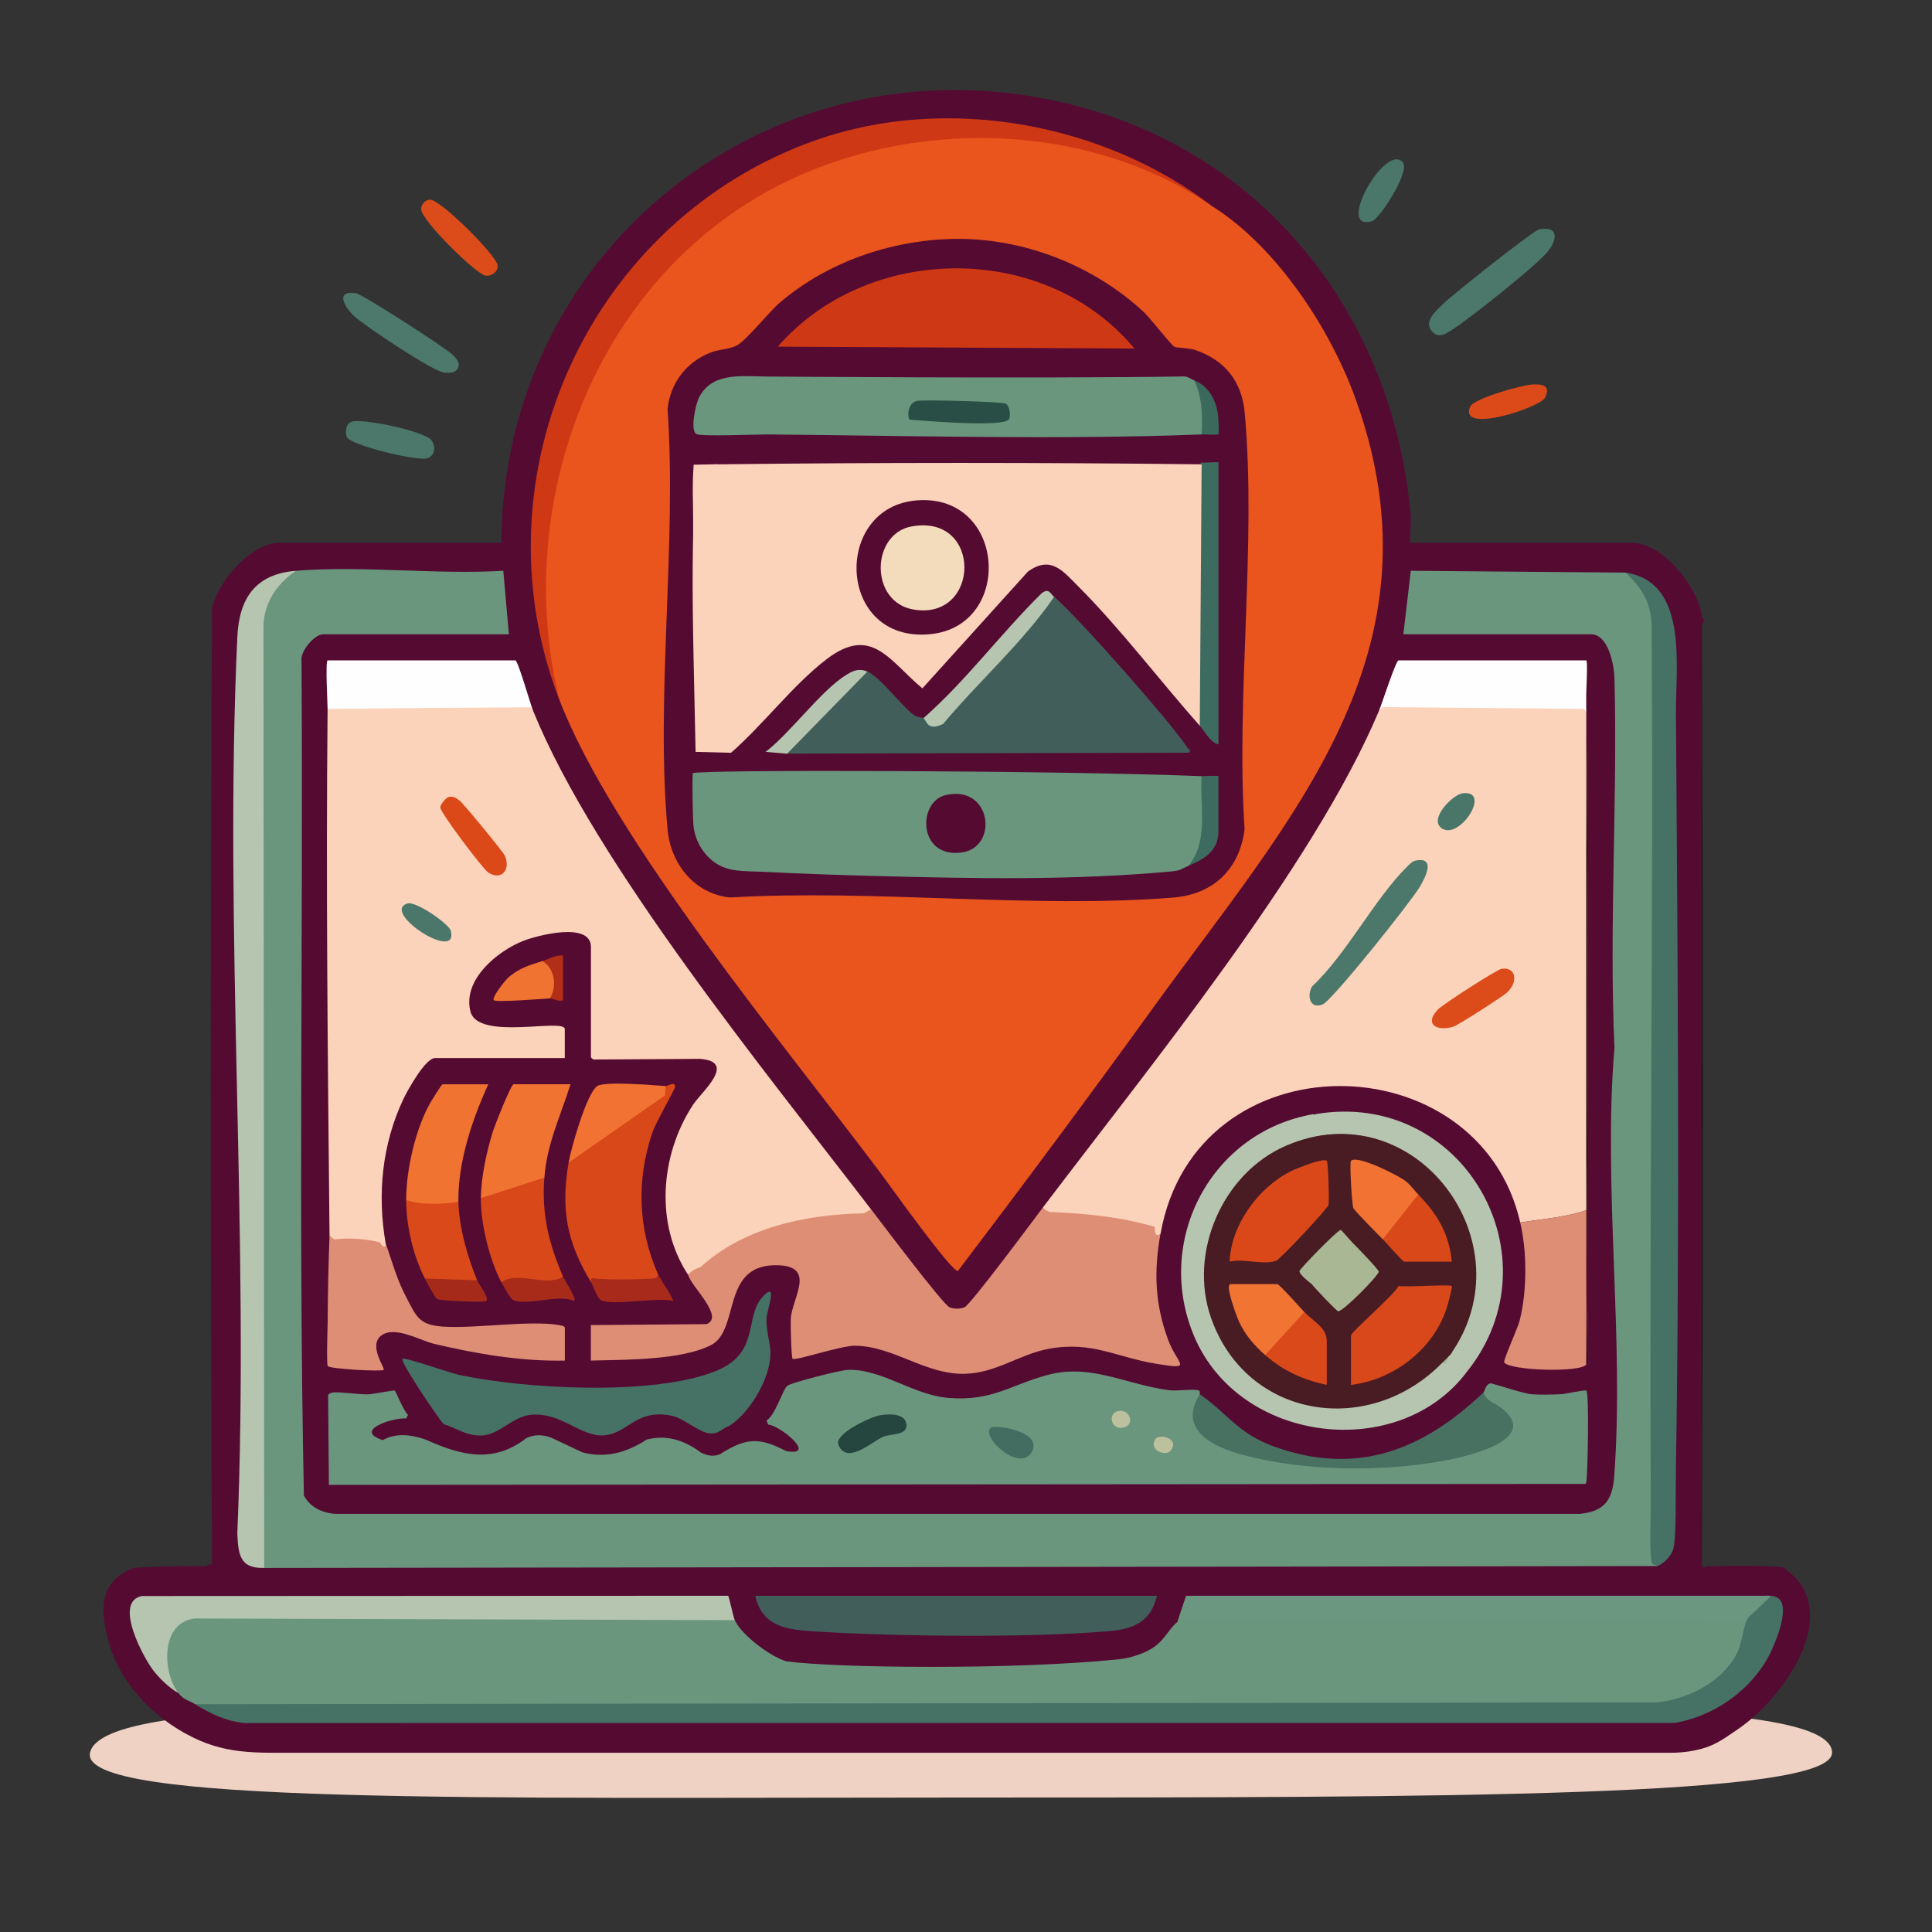 <svg xmlns="http://www.w3.org/2000/svg" width="200" height="200" viewBox="0 0 200 200" fill="none"><rect x="0" y="0" width="200" height="200" fill="#333333" stroke="none"/><g clip-path="url(#clip0_24600_3142)"><path d="M189.654 181.44C189.654 186.08 149.287 186.08 99.487 186.08C49.687 186.08 8.147 186.827 9.32 181.44C10.674 175.26 49.687 176.8 99.487 176.8C149.287 176.8 189.654 175.253 189.654 181.44Z" fill="#EFD2C4"></path><path d="M159.327 23.753C161.527 23.32 161.174 24.993 160.06 26.227C158.64 27.793 152.227 32.92 150.354 34.113C149.727 34.513 148.967 35.093 148.267 34.333C147.274 33.26 148.754 32.1 149.42 31.433C150.314 30.54 158.714 23.873 159.327 23.753Z" fill="#4C786B"></path><path d="M47.214 38.353C46.954 38.607 46.387 38.6 46.034 38.58C44.88 38.507 37.854 33.787 36.734 32.787C35.707 31.88 34.607 30.033 36.834 30.353C37.52 30.453 46.2 36.047 46.88 36.747C47.294 37.173 47.827 37.753 47.22 38.347L47.214 38.353Z" fill="#4D796C"></path><path d="M44.487 20.667C45.527 20.56 51.487 26.52 51.52 27.493C51.547 28.167 50.9 28.593 50.28 28.54C49.34 28.453 43.58 22.78 43.593 21.653C43.6 21.167 43.987 20.713 44.487 20.667Z" fill="#DC4B1A"></path><path d="M36.38 43.66C37.507 43.267 43.92 44.633 44.647 45.56C45.14 46.193 45.033 47.193 44.227 47.44C43.18 47.76 36.207 46.08 35.894 45.227C35.714 44.727 35.807 43.86 36.387 43.66H36.38Z" fill="#4B786B"></path><path d="M158.567 39.807C159.607 39.74 160.594 39.86 159.94 41.173C159.44 42.173 150.987 44.987 152.18 42.12C152.547 41.24 157.514 39.873 158.567 39.807Z" fill="#DC4A1A"></path><path d="M145.213 16.8C146.02 17.74 142.813 22.667 142.033 22.893C138.153 24.04 143.427 14.72 145.213 16.8Z" fill="#4B776B"></path><path d="M21.94 62.953C22.58 60.167 25.987 56.187 28.994 56.187H51.9C52.087 25.067 80.78 3.193 111.053 10.86C131.18 15.96 144.26 32.96 146.04 53.393C146.073 53.773 145.907 56.193 146.04 56.193H168.947C172.147 56.193 175.9 60.88 176.193 63.927C176.4 64.093 176.487 64.427 176.193 64.507V162.32C176.227 162.147 176.293 162.153 176.387 162.32C176.453 162.227 176.513 162.16 176.58 162.153C177.667 162.113 184.393 162.013 184.753 162.307C184.813 162.353 184.853 162.427 184.887 162.507C186.047 163.307 186.907 164.46 187.213 165.847C187.993 169.373 185.7 173.127 183.527 175.7C182.393 177.047 181.107 178.207 179.647 179.187C178.653 179.853 177.773 180.507 176.607 180.893C175.44 181.28 174.167 181.447 172.927 181.447H29.127C27.207 181.447 25.32 181.447 23.413 181.047C22.5 180.853 21.607 180.58 20.747 180.213C16.447 178.367 12.507 174.593 11.26 169.993C10.373 166.727 10.16 163.76 13.827 162.307C16.247 162.147 18.727 162.093 21.28 162.153C21.44 162.013 21.66 161.933 21.947 161.92C21.773 129.46 21.773 95.5 21.947 62.947L21.94 62.953Z" fill="#550A32"></path><path d="M176.2 162.307V64.5C176.287 97.127 176.287 129.727 176.2 162.313V162.307Z" fill="#0A0101"></path><path d="M30.64 59.087C37.527 58.527 45.14 59.507 52.1 59.087L52.68 65.66H33.447C32.56 65.66 31.027 67.44 31.213 68.453C31.4 97.247 30.873 126.093 31.46 154.82C32.087 156.027 33.427 156.667 34.787 156.713H163.547C166.047 156.467 166.907 155.327 167.094 152.913C168.18 138.667 165.92 122.887 167.127 108.467C166.56 95.747 167.467 82.887 167.127 70.193C167.094 68.86 166.514 65.66 164.7 65.66H145.273L146.047 59.087L168.28 59.28C170.387 60.107 171.253 62.513 171.374 64.627C171.393 96.447 171.347 127.98 171.234 159.213C171.16 160.34 171.267 161.307 171.567 162.12L27.36 162.313L26.974 162.127L26.893 64.833C26.8 63.62 28.674 60.147 29.553 59.487C30.093 59.347 30.46 59.213 30.647 59.093L30.64 59.087Z" fill="#6A967E"></path><path d="M30.64 59.087C27.72 61.053 27.287 63.593 27.273 64.853L27.353 162.307C24.76 162.407 24.667 160.807 24.567 158.733C25.853 128.107 23.16 96.453 24.567 65.947C24.753 61.96 26.407 59.427 30.64 59.087Z" fill="#B5C5AF"></path><path d="M171.56 162.113C171.313 161.9 171.027 162.053 170.96 161.64C170.72 160.107 170.907 156.813 170.893 155.053C170.72 125.167 171.18 95.247 170.98 65.347C171.053 62.733 170.16 60.98 168.267 59.273C174.793 60.233 173.46 68.907 173.493 73.86C173.673 100.013 173.9 126.553 173.48 152.74C173.453 154.52 173.547 158.793 173.247 160.233C173.093 160.967 172.267 161.88 171.553 162.113H171.56Z" fill="#467266"></path><path d="M76.067 167.72C76.787 169.287 79.76 171.5 81.407 171.98C86.487 172.673 104.867 172.887 115.78 171.773C116.9 171.66 118.174 171.273 119.154 170.7C120.547 169.887 120.96 168.64 121.874 167.913L122.307 167.24C141.72 167.24 161.154 167.273 180.594 167.333L180.834 167.72L181.114 168.04C180.267 173.267 176.874 175.76 171.68 176.607L21.687 176.8L20.2 176.413C19.494 175.98 19.04 176.007 18.46 175.253C15.967 173.227 16.407 167.613 20.087 167.16L75.827 167.333L76.067 167.72Z" fill="#6A967E"></path><path d="M20.2 176.42L171.647 176.227C174.807 175.847 178.233 174.14 179.773 171.213C180.333 170.147 180.447 168.507 180.827 167.727C180.547 167.387 180.793 166.933 181.58 166.367C181.24 166.167 181.113 165.807 181.32 165.46L183.34 165.213C185.713 165.313 184.02 169.427 183.473 170.667C181.72 174.647 177.647 177.633 173.38 178.353L25.307 178.367C23.413 178.187 21.78 177.393 20.193 176.427L20.2 176.42Z" fill="#467266"></path><path d="M18.46 175.26C17.573 174.787 16.467 173.707 15.867 172.92C14.813 171.54 11.713 165.78 14.7 165.22L75.367 165.193C75.487 165.24 75.88 167.32 76.06 167.72L20.113 167.547C16.567 168.013 16.827 173.133 18.453 175.26H18.46Z" fill="#B5C5AF"></path><path d="M119.753 165.207C119.807 165.247 119.427 166.26 119.34 166.433C118.413 168.32 116.533 168.713 114.627 168.873C106.34 169.56 92.853 169.407 84.48 168.893C81.64 168.72 78.9 168.493 78.193 165.2H119.753V165.207Z" fill="#415E5B"></path><path d="M183.327 165.213C182.834 165.713 182.307 166.187 181.807 166.68C181.5 166.987 181.02 167.32 180.834 167.713L122.514 167.587C122.247 167.587 122.067 167.753 121.874 167.907L122.78 165.193H122.9C123.194 165.193 123.494 165.193 123.787 165.193H125.46C126.254 165.193 127.04 165.193 127.834 165.193C128.827 165.193 129.814 165.193 130.807 165.193H134.287C135.587 165.193 136.88 165.193 138.18 165.193C139.587 165.193 140.987 165.193 142.394 165.193C143.874 165.193 145.354 165.193 146.827 165.193C148.347 165.193 149.867 165.193 151.394 165.193H155.994C157.507 165.193 159.02 165.193 160.534 165.193H164.92C166.3 165.193 167.674 165.193 169.054 165.193C170.32 165.193 171.58 165.193 172.847 165.193C173.967 165.193 175.08 165.193 176.2 165.193C177.14 165.193 178.08 165.193 179.02 165.193H181.214C181.7 165.193 182.194 165.193 182.68 165.193C182.887 165.193 183.14 165.167 183.34 165.2L183.327 165.213Z" fill="#6B9780"></path><path d="M142.753 73.58C143.027 72.933 144.5 68.36 144.78 68.36H164.207C164.38 68.36 164.207 71.493 164.207 71.84V73.773L142.753 73.58Z" fill="#FEFEFE"></path><path d="M55.187 73.58L34.114 73.773C34.02 73.887 33.96 73.82 33.92 73.58C33.92 73.1 33.66 68.36 33.92 68.36H53.347C53.62 68.36 54.92 72.927 55.18 73.58H55.187Z" fill="#FEFEFE"></path><path d="M153.58 144.14C157.14 146.087 159 148.213 154.207 150.28C147.647 153.113 132.24 153.107 125.807 149.973C123.553 148.873 122.393 147.2 123.52 144.713C123.713 144.287 123.64 144.26 124.193 144.333C127.093 146.313 128.093 148.393 131.987 149.78C140.567 152.833 147.38 150.047 153.573 144.14H153.58Z" fill="#487162"></path><path d="M45.914 147.427C45.427 146.88 41.36 140.927 41.66 140.66C41.887 140.467 46.567 142.12 47.447 142.313C54.307 143.787 67.474 144.527 73.994 141.973C78.88 140.053 76.907 136.247 79.08 134.107C80.547 132.667 79.38 135.62 79.347 136.5C79.294 137.847 79.774 139 79.754 140.18C79.72 142.72 77.607 146.273 75.48 147.62C75.174 148.753 73.474 149.06 72.467 148.48C70.474 146.9 68.447 146.487 66.374 147.227C64.474 148.787 62.52 149.247 60.514 148.613C58.234 147.093 56.007 146.613 53.814 147.187C51.107 149.147 49.007 149.547 46.02 147.867L45.894 147.427H45.914Z" fill="#467266"></path><path d="M42.24 146.46C43.2 146.54 44.867 147.147 45.914 147.427C47.207 147.773 48.187 148.66 49.874 148.6C51.707 148.54 53.054 146.593 55.087 146.447C58.034 146.24 60.007 148.58 62.247 148.593C64.954 148.613 65.74 145.693 69.654 146.587C70.76 146.84 72.407 148.287 73.474 148.387C74.434 148.473 74.814 147.807 75.487 147.62C76.62 147.3 78.154 146.86 79.354 147.04C80.334 147.187 83.207 148.76 83.034 150.02C82.767 151.967 79.18 149.42 78.134 149.433C76.747 149.447 75.194 151.127 73.674 151.087C72.46 151.06 70.667 149.627 69.494 149.267C66.827 148.447 65.027 151.213 61.867 151.107C59.634 151.033 57.58 148.907 55.68 148.953C54.414 148.987 52.987 150.413 51.687 150.773C47.354 151.953 44.474 148.573 41.007 148.987C40.14 149.087 39.634 150.007 38.58 149.067C36.66 147.36 40.894 146.347 42.247 146.46H42.24Z" fill="#550A32"></path><path d="M68.914 112.433C69.067 112.447 69.967 111.867 69.88 112.527C69.847 112.787 67.894 116.207 67.56 117.167C65.867 122.093 66.02 127.193 68.14 131.96L68.207 132.52C65.834 132.893 63.487 132.967 61.18 132.733C58.66 128.553 58.047 125.2 58.86 120.36L59.347 119.547L68.414 113.22C68.414 112.747 68.58 112.487 68.907 112.433H68.914Z" fill="#D94819"></path><path d="M49.78 124.033C49.794 121.867 50.394 119.147 51.04 117.073C51.22 116.5 52.9 112.24 53.167 112.24H59.06C58.04 115.5 56.607 118.407 56.354 121.907L56.147 122.38L50.167 124.313L49.78 124.033Z" fill="#F17332"></path><path d="M42.047 124.227C42.04 121.107 43.04 116.673 44.654 113.98C44.8 113.733 45.714 112.247 45.814 112.247H50.547C48.86 115.947 47.394 120.293 47.454 124.427C46.714 125.2 44.4 125.14 43.32 124.913C42.654 124.927 42.227 124.7 42.047 124.233V124.227Z" fill="#F17332"></path><path d="M56.347 121.907C56.067 125.753 56.8 128.667 58.28 132.153L58.24 132.62C56.747 132.973 55.174 132.987 53.52 132.667C52.887 132.833 52.347 132.853 51.9 132.733C50.667 130.4 49.76 126.673 49.774 124.033L56.347 121.907Z" fill="#D94819"></path><path d="M47.46 124.42C47.5 127.007 48.413 130.153 49.394 132.54C49.373 132.693 49.313 132.913 49.207 132.92C48.574 132.947 44.74 132.86 44.38 132.72L43.98 132.347C42.76 129.96 42.053 126.913 42.047 124.227C43.794 124.787 45.673 124.66 47.46 124.42Z" fill="#D9491A"></path><path d="M68.914 112.433L68.827 113.407L58.86 120.36C59.1 118.92 60.74 113.12 61.84 112.42C62.634 111.913 67.687 112.34 68.914 112.433Z" fill="#F17232"></path><path d="M56.154 99.487C57.347 99.267 57.787 101 57.74 101.967C57.714 102.507 57.6 103.52 56.927 103.353C56.147 103.4 51.414 103.78 51.127 103.547C50.84 103.313 52.28 101.507 52.58 101.233C53.64 100.267 54.834 99.893 56.154 99.487Z" fill="#F17332"></path><path d="M68.14 131.96C68.287 132.287 69.8 134.56 69.687 134.667C67.927 134.267 63.74 135.167 62.28 134.633C61.834 134.473 61.42 133.127 61.187 132.733C61.087 132.133 61.46 132.353 61.834 132.38C63.5 132.48 65.633 132.473 67.287 132.36C67.64 132.333 68.007 132.407 68.147 131.96H68.14Z" fill="#A82A1A"></path><path d="M58.28 132.153C58.44 132.533 59.7 134.367 59.44 134.667C57.66 133.947 54.86 135.16 53.2 134.627C52.84 134.513 52.12 133.14 51.907 132.733C53.58 131.507 56.533 133.28 58.287 132.153H58.28Z" fill="#A82B1A"></path><path d="M49.393 132.54C49.547 132.913 50.62 134.273 50.36 134.667C50.22 134.88 45.5 134.647 45.24 134.473C45.013 134.32 44.173 132.727 43.98 132.347L49.393 132.54Z" fill="#A62A1A"></path><path d="M56.153 99.487C56.847 99.273 57.507 98.84 58.28 98.907V103.547C57.873 103.733 57.14 103.34 56.927 103.353C57.667 102.14 57.467 100.28 56.153 99.487Z" fill="#B22E17"></path><path d="M90.18 125.193C91.187 126.507 97.627 135.067 98.3 135.333C98.767 135.52 99.374 135.513 99.84 135.333C100.454 135.093 106.987 126.293 107.96 125C110.467 125.28 113 125.233 115.507 125.667C116.034 125.76 119.78 126.58 119.927 126.753C120.047 126.893 119.78 127.56 120.134 127.707C119.44 131.58 119.54 134.913 120.9 138.633C121.874 141.3 123.674 141.827 119.707 141.18C115.567 140.507 113.04 138.8 108.56 139.627C105.574 140.18 103.174 142.107 99.934 142.213C95.834 142.347 92.567 139.36 88.514 139.307C87.06 139.287 82.267 140.913 82.047 140.66C81.914 140.5 81.827 136.973 81.86 136.507C81.987 134.413 84.507 131.133 80.6 130.98C74.534 130.747 76.687 137.68 73.587 139.253C70.494 140.827 64.614 140.753 61.167 140.847V137.173L73.147 137.073C75.027 136.307 71.58 133.227 71.22 131.953C70.774 130.36 71.2 131.34 71.934 131.047C72.547 130.8 74.56 128.987 75.534 128.447C79.92 126 85.207 125.28 90.16 125.193H90.18Z" fill="#DF8E76"></path><path d="M34.12 127.9C35.353 127.967 36.633 127.793 37.86 127.927C38.487 127.993 39.96 128.027 39.727 128.867L39.913 128.667C40.573 130.54 41.073 132.433 42.013 134.207C43.1 136.26 43.313 137.14 45.813 137.327C49.147 137.567 54.813 136.647 57.807 137.167C57.987 137.2 58.473 137.247 58.473 137.467V140.847C53.92 140.94 49.413 140.16 45.013 139.133C43.487 138.78 40.927 137.227 39.513 138.22C38.053 139.247 39.907 141.66 39.72 141.813C39.493 142 34.193 141.72 33.933 141.42C33.78 141.247 33.913 137.413 33.92 136.793C33.94 133.827 34 130.86 34.113 127.9H34.12Z" fill="#DF8E76"></path><path d="M164.213 73.773L163.98 73.387C157.027 73.327 150.073 73.26 143.12 73.2L142.753 73.58C136.02 89.613 118.773 110.7 107.96 125C108.16 125.22 108.393 125.373 108.68 125.46C112.387 125.62 116.06 125.96 119.533 127.007C119.533 127.807 119.74 128.04 120.14 127.707C123.787 107.3 153.087 107.753 157.373 126.553C159.813 126.167 162.2 125.993 164.28 125.26C164.4 108.1 164.387 90.933 164.213 73.773Z" fill="#FBD2BA"></path><path d="M164.28 125.26C162.2 125.993 159.807 126.167 157.374 126.553C157.594 127.533 157.754 128.56 157.834 129.64C158 131.94 157.874 134.52 157.307 136.747C157.127 137.453 155.594 140.84 155.714 141.033C156.24 141.88 163.68 142.127 164.214 141.24C164.294 138.987 164.294 136.727 164.214 134.473C164.24 131.4 164.26 128.333 164.28 125.26Z" fill="#DF8E76"></path><path d="M164.214 141.24C164.387 140.947 164.207 135.407 164.214 134.473C164.407 114.267 164.42 93.98 164.214 73.773C164.214 73.133 164.22 72.48 164.214 71.84V141.233V141.24Z" fill="#120203"></path><path d="M146.574 89.08C148.7 88.68 147.5 90.927 146.974 91.813C146.074 93.32 137.907 103.607 136.9 103.987C135.567 104.487 135.287 103.06 135.82 102.12C139.427 98.733 142.28 93.06 145.654 89.727C145.92 89.467 146.174 89.153 146.567 89.08H146.574Z" fill="#4C786B"></path><path d="M155.467 100.287C156.927 100.087 157.22 101.627 155.987 102.76C155.514 103.193 150.934 106.14 150.434 106.287C148.774 106.787 147.387 106.06 148.847 104.507C149.34 103.98 154.967 100.353 155.467 100.28V100.287Z" fill="#DC4B1A"></path><path d="M151.414 82.12C154.48 81.753 151.094 87.02 149.247 85.747C147.867 84.793 150.38 82.247 151.414 82.12Z" fill="#4A766A"></path><path d="M55.187 73.58C61.593 89.373 79.46 111.207 90.173 125.193L89.42 125.6C83.273 125.74 77.067 127.06 72.507 131.173C71.927 131.36 71.5 131.62 71.227 131.96C67.773 126.72 68.353 119.553 71.727 114.387C72.627 113.013 76.36 109.893 72.447 109.613L61.453 109.68C61.36 109.653 61.173 109.487 61.173 109.44V98.033C61.173 95.36 55.593 96.84 54.167 97.4C51.48 98.46 47.86 101.433 48.7 104.707C49.493 107.793 58.467 105.333 58.467 106.54V109.533H45.033C44.027 109.533 42.18 112.887 41.753 113.787C39.553 118.453 39.047 123.6 39.913 128.667C39.987 129.273 39.587 129.093 39.32 128.613C37.82 128.227 36.233 128.127 34.573 128.3L34.113 127.9C33.933 109.86 33.733 91.413 33.913 73.373L34.24 73.387C41.14 73.307 48.04 73.253 54.94 73.22L55.18 73.58H55.187Z" fill="#FBD2BA"></path><path d="M46.44 82.507C46.894 82.387 47.22 82.6 47.56 82.86C47.987 83.193 52.087 88.173 52.267 88.593C52.894 90.073 51.88 91.193 50.54 90.32C49.987 89.96 45.533 84.067 45.574 83.567C45.6 83.267 46.154 82.58 46.447 82.507H46.44Z" fill="#DC4919"></path><path d="M42.187 93.527C43.047 93.26 46.473 95.64 46.66 96.34C47.56 99.733 39.34 94.4 42.187 93.527Z" fill="#4B766A"></path><path d="M136.193 115.333C136.147 115.353 136.093 115.38 136.033 115.413L135.993 115.333C125.367 117.14 119.433 128.433 123.62 138.333C128.34 149.493 144.827 151.38 151.853 142.007C151.813 141.953 151.88 141.973 151.853 142.007C161.36 130.147 151.433 112.74 136.193 115.333ZM130.113 120.153C130.113 120.153 130.1 120.16 130.093 120.167C130.093 120.153 130.093 120.14 130.093 120.127C130.093 120.133 130.107 120.147 130.113 120.16V120.153ZM150.3 139.6V140.02C150.233 140.113 150.16 140.2 150.1 140.267C149.92 140.213 149.853 140.28 149.907 140.46C149.78 140.807 149.587 141 149.327 141.04L148.607 141.207C141.573 148.1 129.587 146.36 125.94 136.86L125.353 136.393L125.553 135.767C123.7 129.387 126.807 122.16 132.76 119.18L133.04 118.687C133.12 118.66 133.207 118.633 133.287 118.607L133.8 118.393C146.36 113.387 157.613 128.647 150.287 139.587L150.3 139.6Z" fill="#B5C5AF"></path><path d="M150.1 140.273C150.04 140.34 149.967 140.4 149.907 140.467C149.787 140.807 149.593 141 149.327 141.047C141.7 148.873 129.007 146.86 125.36 136.407C123.007 129.673 126.547 121.467 133.093 118.62C146.473 112.807 158.34 128.753 150.107 140.267L150.1 140.273Z" fill="#491B23"></path><path d="M149.327 141.047C149.513 140.86 149.74 140.647 149.907 140.467C149.947 140.673 149.5 141.467 149.327 141.047Z" fill="#9CB292"></path><path d="M150.294 133.12C150.387 133.207 149.834 135.22 149.72 135.547C148.287 139.753 144.234 142.84 139.854 143.367V138.247C139.854 137.893 144.34 134.033 144.78 133.127C145.507 133.267 150.087 132.94 150.287 133.127L150.294 133.12Z" fill="#D9481A"></path><path d="M137.347 120.167C137.507 120.333 137.613 124.34 137.533 124.707C137.433 125.147 132.52 130.353 132.12 130.507C130.86 130.993 128.673 130.247 127.293 130.607C127.427 126.787 130.307 122.88 133.667 121.227C134.187 120.967 137.02 119.827 137.34 120.167H137.347Z" fill="#DA481A"></path><path d="M135.027 135.827C135.127 135.94 135.26 136.133 135.193 136.213C134.793 136.72 131.714 140.26 131.44 140.327C131.274 140.367 131.12 140.36 130.967 140.273C129.847 139.287 128.933 138.24 128.287 136.867C128.08 136.427 126.727 132.927 127.393 132.927H132.227C132.427 132.927 134.673 135.447 135.027 135.827Z" fill="#F17433"></path><path d="M146.814 123.647L147.007 124.027C145.88 125.453 144.747 126.88 143.62 128.307L143.14 128.287C142.72 127.867 140.154 125.267 140.087 125.053C139.954 124.6 139.68 120.333 139.854 120.167C140.507 119.513 144.714 121.68 145.44 122.213C145.987 122.613 146.354 123.173 146.814 123.647Z" fill="#F17232"></path><path d="M146.814 123.647C148.78 125.68 150.007 127.673 150.294 130.607H145.367C145.207 130.607 143.447 128.587 143.147 128.287L146.82 123.647H146.814Z" fill="#D94819"></path><path d="M135.027 135.827C135.927 136.773 137.347 137.42 137.347 138.82V143.36C134.933 142.86 132.82 141.907 130.967 140.267L135.027 135.82V135.827Z" fill="#DA491A"></path><path d="M142.727 131.633C142.693 132.1 138.913 135.887 138.507 135.74C138.32 135.673 136.007 133.253 135.793 132.927C135.52 132.733 134.447 131.873 134.527 131.573C134.607 131.287 138.487 127.307 138.787 127.327C138.88 127.327 139.753 128.393 140.04 128.673C140.4 129.027 142.733 131.427 142.72 131.633H142.727Z" fill="#A9B795"></path><path d="M79.353 147.04C80.24 146.547 81.027 143.867 81.487 143.467C81.887 143.12 87.02 141.833 87.76 141.807C91.293 141.687 94.534 144.427 98.207 144.713C102.72 145.067 104.533 143.4 108.393 142.347C112.933 141.113 116.473 143.32 121.033 143.913C121.887 144.027 123.447 143.753 124.073 143.933C124.3 144 124.173 144.313 124.2 144.327C121.88 148.053 125.573 149.793 128.787 150.647C135.093 152.313 142.94 152.38 149.353 151.24C152.32 150.713 160.127 148.793 154.86 145.36C154.133 145.053 153.707 144.647 153.58 144.14C153.693 144.033 153.793 143.287 154.287 143.207C154.5 143.173 157.613 144.247 158.513 144.327C159.433 144.407 160.66 144.367 161.6 144.327C162.007 144.307 164.12 143.847 164.213 143.947C164.54 144.293 164.347 152.8 164.213 153.42L164.153 153.613C120.787 153.647 77.42 153.68 34.047 153.713L33.967 144.407C34.087 144.193 34.46 144.1 35.087 144.14C36.12 144.187 37.033 144.347 38.093 144.34C38.567 144.34 40.74 143.887 40.867 143.96C40.987 144.033 41.827 146.18 42.24 146.46L42.047 146.84C40.747 146.713 36.467 148.073 39.627 149.08C41.047 148.293 42.6 148.52 44.087 149.033C47.76 150.687 51.06 151.527 54.48 148.88C55.307 148.473 56.187 148.5 57.047 148.82L60.287 150.347C62.474 150.94 64.694 150.5 66.94 149.027C68.834 148.527 70.7 148.973 72.553 150.367C73.194 150.687 73.853 150.82 74.534 150.54C77.22 148.833 78.58 148.753 81.374 150.213C84.694 150.813 80.747 147.54 79.513 147.473L79.36 147.04H79.353Z" fill="#6A967E"></path><path d="M91.093 146.507C91.94 146.373 93.64 146.253 93.82 147.38C94.02 148.647 92.213 148.38 91.393 148.747C90.253 149.253 87.647 151.7 86.787 149.553C86.333 148.427 90.16 146.66 91.093 146.513V146.507Z" fill="#25453F"></path><path d="M102.547 147.813C102.927 147.433 107.747 148.113 106.9 150.127C105.834 152.673 101.52 148.84 102.547 147.813Z" fill="#426D60"></path><path d="M115.64 146.107C116.907 145.713 117.58 147.467 116.327 147.78C115.054 148.1 114.654 146.413 115.64 146.107Z" fill="#BDC09E"></path><path d="M119.587 149C119.987 148.353 122.14 148.893 121.214 150.14C120.714 150.813 118.874 150.153 119.587 149Z" fill="#BCC09D"></path><path d="M125.553 21.393C114.167 14.187 98.3 12.74 85.687 17.387C65.167 24.947 55.227 45.54 57.127 66.72C57.3 68.627 57.867 70.52 57.893 72.427C48.953 49.187 61.08 22.7 84.52 14.487C98.02 9.76 114.293 12.727 125.547 21.393H125.553Z" fill="#CE3815"></path><path d="M125.554 21.393C132.207 25.607 137.774 34.113 140.387 41.447C149.734 67.68 133.507 84.74 119.334 104.38C112.727 113.527 105.987 122.587 99.16 131.573C98.52 131.713 91.947 122.48 91.067 121.313C81.334 108.353 63.447 86.853 57.9 72.427C52.974 52.233 61.434 29.1 80.48 19.26C94.247 12.147 112.68 12.5 125.554 21.4V21.393Z" fill="#E9551C"></path><path d="M98.647 24.733C105.834 24.58 113.167 27.433 118.407 32.307C119.107 32.96 121.2 35.693 121.587 35.907C121.774 36.013 123.14 36.02 123.76 36.24C126.82 37.307 128.56 39.48 128.854 42.74C130.087 56.42 127.934 71.973 128.84 85.853C128.3 90.013 125.587 92.593 121.414 92.92C106.7 94.08 90.467 92.033 75.594 92.907C71.914 92.553 69.427 89.44 69.107 85.867C67.854 72.06 70.074 56.36 69.107 42.353C69.38 39.68 71.027 37.5 73.514 36.513C74.42 36.153 75.507 36.16 76.254 35.773C77.234 35.267 79.607 32.293 80.714 31.34C85.62 27.14 92.18 24.867 98.654 24.733H98.647Z" fill="#550A32"></path><path d="M117.434 36.08L80.514 35.887C89.914 25.08 108.247 25.007 117.434 36.08Z" fill="#CE3815"></path><path d="M124.774 48.207C124.714 57.1 124.647 65.993 124.587 74.893L124.194 75.127C120.087 70.48 115.974 65.067 111.64 60.72C110.06 59.147 108.807 57.447 106.407 59.173L95.487 71.26C92.08 68.447 90.254 64.633 85.534 68.267C82.067 70.933 79.007 75.02 75.674 77.927L72.007 77.833C72 77.413 71.987 76.993 71.98 76.58C71.92 73.573 71.847 70.567 71.787 67.567C71.727 64.56 71.687 61.547 71.707 58.54C71.713 57.793 71.72 57.04 71.734 56.293C71.74 55.913 71.747 55.54 71.754 55.16C71.76 54.82 71.747 52.393 71.734 52.013C71.707 51.26 71.707 50.507 71.727 49.753C71.74 49.207 71.767 48.66 71.807 48.107C72.247 48.1 72.694 48.087 73.133 48.08C73.353 48.073 73.573 48.067 73.787 48.067C73.9 48.06 74.013 48.06 74.127 48.053C74.213 48.053 74.26 48.033 74.3 48.08L74.327 48.067C91.013 47.873 107.7 47.873 124.387 48.067L124.774 48.207Z" fill="#FBD2BA"></path><path d="M124.394 47.873C124.627 47.933 126.134 47.787 126.134 47.873V77.06C125.274 76.84 124.774 75.773 124.2 75.127L124.394 48.067C124.227 48.013 124.227 47.947 124.394 47.873Z" fill="#3E6B60"></path><path d="M123.034 89.627C122.22 89.98 122.26 90.12 121.207 90.213C110.993 91.16 100.733 90.947 90.5 90.68C86.594 90.58 82.68 90.433 78.773 90.24C77.034 90.153 75.34 90.307 73.887 89.207C72.707 88.32 71.92 86.913 71.787 85.447C71.7 84.507 71.64 80.313 71.727 80.047C71.86 79.653 108.64 79.733 124.387 80.347L124.754 80.733C125.007 83.327 125.313 87.987 123.034 89.627Z" fill="#6A967E"></path><path d="M124.393 80.347C124.64 80.353 126.133 80.26 126.133 80.347V86.047C126.133 88.293 124.293 89.08 123.04 89.62C125.173 86.973 124.173 83.453 124.393 80.34V80.347Z" fill="#3D6B5F"></path><path d="M97.853 82.32C102.653 81.153 103.433 87.74 99.533 88.253C95.013 88.847 94.98 83.02 97.853 82.32Z" fill="#550A32"></path><path d="M124.387 44.973C109.807 45.54 94.207 45.107 79.547 44.973H79.44C78.007 44.973 72.78 45.2 72.127 44.947C71.394 44.66 72.014 41.827 72.354 41.167C73.667 38.567 76.607 38.94 79.087 38.973C78.274 38.98 108.16 39.2 122.367 38.973C122.867 38.9 123.207 39.207 123.614 39.367C123.914 39.633 124.2 39.913 124.38 40.273C124.84 41.227 125.12 44.193 124.387 44.973Z" fill="#6A967E"></path><path d="M123.62 39.367C125.173 39.987 125.96 41.533 126.107 43.16C126.133 43.427 126.2 44.907 126.133 44.973C126.067 45.04 124.72 44.96 124.393 44.973C124.48 42.947 124.48 41.227 123.62 39.367Z" fill="#3B6A5D"></path><path d="M104.447 43.393C103.98 44.287 95.4 43.533 94.133 43.44C93.873 42.747 94.107 41.687 94.927 41.5C95.547 41.36 103.687 41.573 104.107 41.787C104.527 42 104.647 43.027 104.453 43.393H104.447Z" fill="#294E45"></path><path d="M94.974 51.793C104.18 51.14 104.954 64.84 96.267 65.653C86.58 66.56 86.16 52.413 94.974 51.793Z" fill="#550A32"></path><path d="M94.38 54.493C101.714 53.167 101.527 64.267 94.574 63.1C90 62.333 90.14 55.26 94.38 54.493Z" fill="#F3DCBB"></path><path d="M81.48 78.027L81.327 77.627C83.933 74.953 86.547 72.28 89.173 69.613L89.793 69.513C91.087 70.073 93.26 72.987 94.527 73.96C95 74.327 95.387 74.227 95.593 74.347L96.053 74.267C96.153 74.867 97.067 74.987 97.393 74.64C101.133 70.7 104.793 66.6 108.22 62.38L109.127 61.773C111.58 63.873 121.2 74.753 122.947 77.433C123.08 77.64 123.393 77.66 123.047 77.92L81.48 78.013V78.027Z" fill="#415E5B"></path><path d="M109.12 61.793C105.834 66.56 101.354 70.493 97.627 74.947C95.927 75.747 95.967 74.573 95.587 74.353C100.04 70.433 103.614 65.56 107.854 61.393C108.594 60.853 108.72 61.447 109.12 61.787V61.793Z" fill="#B5C5AF"></path><path d="M89.793 69.52L81.48 78.027L79.253 77.833C81.86 75.84 85.02 71.427 87.673 69.82C88.387 69.387 88.993 69.173 89.787 69.52H89.793Z" fill="#B5C5AF"></path></g><defs><clipPath id="clip0_24600_3142"><rect width="200" height="200" fill="white"></rect></clipPath></defs></svg>